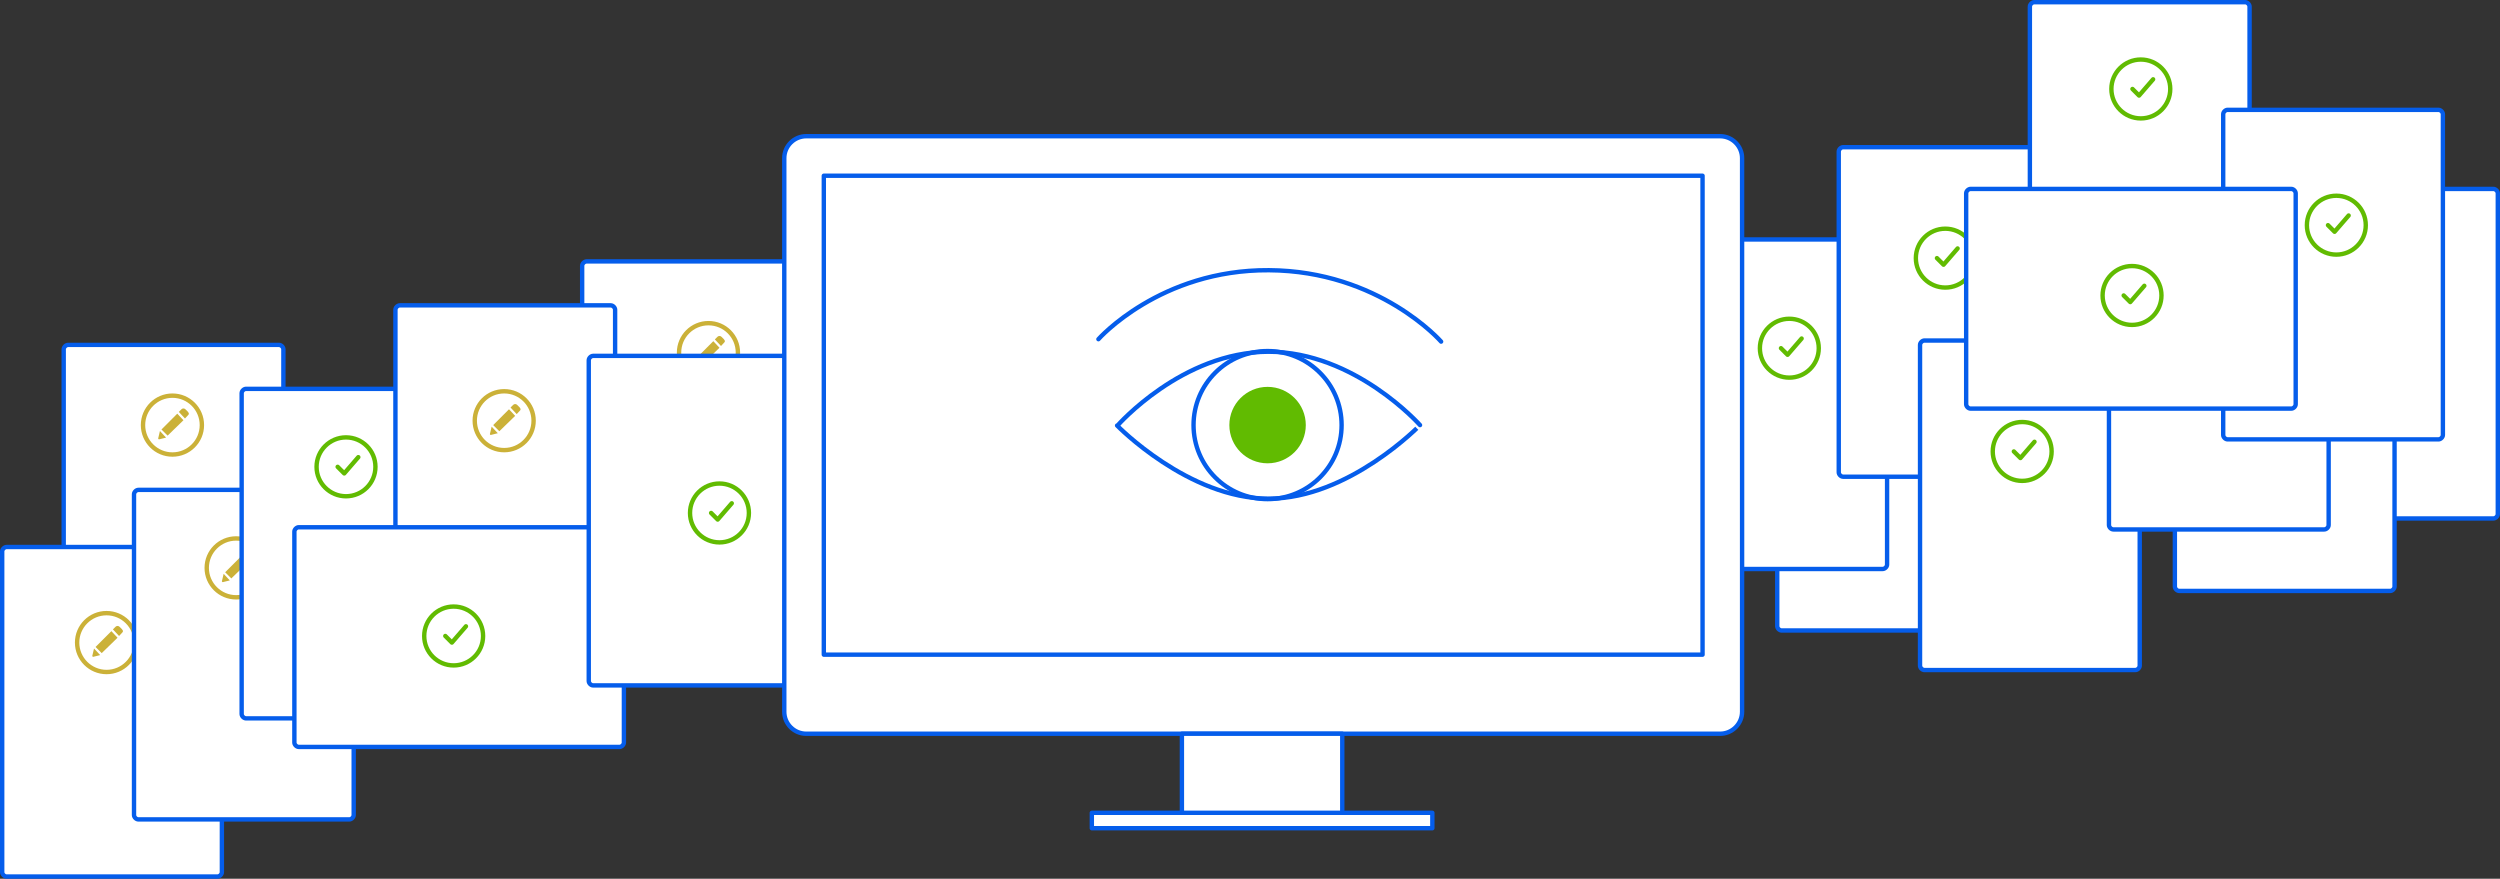 <svg xmlns="http://www.w3.org/2000/svg" viewBox="0 0 1138 400"><rect x="0" y="0" width="1138" height="400" fill="#333333" stroke="none"/><g fill="none" fill-rule="evenodd" transform="translate(1 1)"><path fill="#FFF" fill-rule="nonzero" stroke="#055DEB" stroke-linecap="round" stroke-linejoin="round" stroke-width="2" d="M810 136h96c1 0 2 1 2 2v146c0 1-1 2-2 2h-96c-1 0-2-1-2-2V138c0-1 1-2 2-2zm228-51h96c1 0 2 1 2 2v146c0 1-1 2-2 2h-96c-1 0-2-1-2-2V87c0-1 1-2 2-2z"/><path fill="#FFF" fill-rule="nonzero" stroke="#055DEB" stroke-linecap="round" stroke-linejoin="round" stroke-width="2" d="M991 118h96c1 0 2 1 2 2v146c0 1-1 2-2 2h-96c-1 0-2-1-2-2V120c0-1 1-2 2-2zM30 156h96c1 0 2 1 2 2v146c0 1-1 2-2 2H30c-1 0-2-1-2-2V158c0-1 1-2 2-2z"/><path fill="#FFF" fill-rule="nonzero" stroke="#055DEB" stroke-linecap="round" stroke-linejoin="round" stroke-width="2" d="M2 248h96c1 0 2 1 2 2v146c0 1-1 2-2 2H2c-1 0-2-1-2-2V250c0-1 1-2 2-2zm758-140h96c1 0 2 1 2 2v146c0 1-1 2-2 2h-96c-1 0-2-1-2-2V110c0-1 1-2 2-2z"/><path fill="#FFF" fill-rule="nonzero" stroke="#055DEB" stroke-linecap="round" stroke-linejoin="round" stroke-width="2" d="M838 66h96c1 0 2 1 2 2v146c0 1-1 2-2 2h-96c-1 0-2-1-2-2V68c0-1 1-2 2-2z"/><circle cx="884.5" cy="116.5" r="13.4" fill="#FFF" fill-rule="nonzero" stroke="#61BB01" stroke-linecap="round" stroke-linejoin="round" stroke-width="2"/><path stroke="#61BB01" stroke-linecap="round" stroke-linejoin="round" stroke-width="2" d="m880.7 116.5 3 3 6.4-7.4"/><path fill="#FFF" fill-rule="nonzero" stroke="#055DEB" stroke-linecap="round" stroke-linejoin="round" stroke-width="2" d="M875 154h96c1 0 2 1 2 2v146c0 1-1 2-2 2h-96c-1 0-2-1-2-2V156c0-1 1-2 2-2zM925 0h96c1 0 2 1 2 2v146c0 1-1 2-2 2h-96c-1 0-2-1-2-2V2c0-1 1-2 2-2z"/><path fill="#FFF" fill-rule="nonzero" stroke="#055DEB" stroke-linecap="round" stroke-linejoin="round" stroke-width="2" d="M961 90h96c1 0 2 1 2 2v146c0 1-1 2-2 2h-96c-1 0-2-1-2-2V92c0-1 1-2 2-2z"/><path fill="#FFF" fill-rule="nonzero" stroke="#055DEB" stroke-linecap="round" stroke-linejoin="round" stroke-width="2" d="M1013 49h96c1 0 2 1 2 2v146c0 1-1 2-2 2h-96c-1 0-2-1-2-2V51c0-1 1-2 2-2z"/><circle cx="47.5" cy="291.5" r="13.4" fill="#FFF" fill-rule="nonzero" stroke="#CBB138" stroke-linecap="round" stroke-linejoin="round" stroke-width="2"/><path fill="#CBB138" fill-rule="nonzero" d="m49.7 286.3 2.8 3-7.2 7-2.8-2.8 7.2-7.2zm5-.7-1.3-1.3c-.5-.5-1.3-.5-1.8 0l-1.2 1.2 2.8 3 1.4-1.5c.5-.4.5-1 0-1.4h.1zm-13.7 12c0 .2.2.4.4.4l3.2-.8-2.8-3-.8 3.4z"/><path fill="#FFF" fill-rule="nonzero" stroke="#055DEB" stroke-linecap="round" stroke-linejoin="round" stroke-width="2" d="M62 222h96c1 0 2 1 2 2v146c0 1-1 2-2 2H62c-1 0-2-1-2-2V224c0-1 1-2 2-2z"/><circle cx="106.5" cy="257.5" r="13.4" fill="#FFF" fill-rule="nonzero" stroke="#CBB138" stroke-linecap="round" stroke-linejoin="round" stroke-width="2"/><path fill="#CBB138" fill-rule="nonzero" d="m108.7 252.3 2.8 3-7.2 7-2.8-2.8 7.2-7.2zm5-.7-1.3-1.3c-.5-.5-1.3-.5-1.8 0l-1.2 1.2 2.8 3 1.4-1.5c.5-.4.5-1 0-1.4h.1zm-13.7 12c0 .2.2.4.4.4l3.2-.8-2.8-3-.8 3.4z"/><path fill="#FFF" fill-rule="nonzero" stroke="#055DEB" stroke-linecap="round" stroke-linejoin="round" stroke-width="2" d="M111 176h96c1 0 2 1 2 2v146c0 1-1 2-2 2h-96c-1 0-2-1-2-2V178c0-1 1-2 2-2zm785-91h146c1 0 2 1 2 2v96c0 1-1 2-2 2H896c-1 0-2-1-2-2V87c0-1 1-2 2-2zm-630 33h96c1 0 2 1 2 2v146c0 1-1 2-2 2h-96c-1 0-2-1-2-2V120c0-1 1-2 2-2z"/><circle cx="321.5" cy="159.5" r="13.4" fill="#FFF" fill-rule="nonzero" stroke="#CBB138" stroke-linecap="round" stroke-linejoin="round" stroke-width="2"/><path fill="#CBB138" fill-rule="nonzero" d="m323.7 154.3 2.8 3-7.2 7-2.8-2.8 7.2-7.2zm5-.7-1.3-1.3c-.5-.5-1.3-.5-1.8 0l-1.2 1.2 2.8 3 1.4-1.5c.5-.4.5-1 0-1.4h.1zm-13.7 12c0 .2.2.4.4.4l3.2-.8-2.8-3-.8 3.4z"/><path fill="#FFF" fill-rule="nonzero" stroke="#055DEB" stroke-linecap="round" stroke-linejoin="round" stroke-width="2" d="M181 138h96c1 0 2 1 2 2v146c0 1-1 2-2 2h-96c-1 0-2-1-2-2V140c0-1 1-2 2-2z"/><path fill="#FFF" fill-rule="nonzero" stroke="#055DEB" stroke-linecap="round" stroke-linejoin="round" stroke-width="2" d="M135 239h146c1 0 2 1 2 2v96c0 1-1 2-2 2H135c-1 0-2-1-2-2v-96c0-1 1-2 2-2z"/><path fill="#FFF" fill-rule="nonzero" stroke="#055DEB" stroke-linecap="round" stroke-linejoin="round" stroke-width="2" d="M269 161h96c1 0 2 1 2 2v146c0 1-1 2-2 2h-96c-1 0-2-1-2-2V163c0-1 1-2 2-2z"/><circle cx="228.5" cy="190.5" r="13.4" fill="#FFF" fill-rule="nonzero" stroke="#CBB138" stroke-linecap="round" stroke-linejoin="round" stroke-width="2"/><path fill="#CBB138" fill-rule="nonzero" d="m230.7 185.3 2.8 3-7.2 7-2.8-2.8 7.2-7.2zm5-.7-1.3-1.3c-.5-.5-1.3-.5-1.8 0l-1.2 1.2 2.8 3 1.4-1.5c.5-.4.5-1 0-1.4h.1zm-13.7 12c0 .2.2.4.4.4l3.2-.8-2.8-3-.8 3.4z"/><circle cx="77.5" cy="192.5" r="13.4" fill="#FFF" fill-rule="nonzero" stroke="#CBB138" stroke-linecap="round" stroke-linejoin="round" stroke-width="2"/><path fill="#CBB138" fill-rule="nonzero" d="m79.7 187.3 2.8 3-7.2 7-2.8-2.8 7.2-7.2zm5-.7-1.3-1.3c-.5-.5-1.3-.5-1.8 0l-1.2 1.2 2.8 3 1.4-1.5c.5-.4.5-1 0-1.4h.1zm-13.7 12c0 .2.2.4.4.4l3.2-.8-2.8-3-.8 3.4z"/><circle cx="205.5" cy="288.5" r="13.4" fill="#FFF" fill-rule="nonzero" stroke="#61BB01" stroke-linecap="round" stroke-linejoin="round" stroke-width="2"/><path stroke="#61BB01" stroke-linecap="round" stroke-linejoin="round" stroke-width="2" d="m201.7 288.5 3 3 6.4-7.4"/><circle cx="156.5" cy="211.5" r="13.4" fill="#FFF" fill-rule="nonzero" stroke="#61BB01" stroke-linecap="round" stroke-linejoin="round" stroke-width="2"/><path stroke="#61BB01" stroke-linecap="round" stroke-linejoin="round" stroke-width="2" d="m152.7 211.5 3 3 6.4-7.4"/><circle cx="326.5" cy="232.5" r="13.4" fill="#FFF" fill-rule="nonzero" stroke="#61BB01" stroke-linecap="round" stroke-linejoin="round" stroke-width="2"/><path stroke="#61BB01" stroke-linecap="round" stroke-linejoin="round" stroke-width="2" d="m322.7 232.5 3 3 6.4-7.4"/><circle cx="969.5" cy="133.5" r="13.4" fill="#FFF" fill-rule="nonzero" stroke="#61BB01" stroke-linecap="round" stroke-linejoin="round" stroke-width="2"/><path stroke="#61BB01" stroke-linecap="round" stroke-linejoin="round" stroke-width="2" d="m965.7 133.5 3 3 6.4-7.4"/><circle cx="973.5" cy="39.5" r="13.4" fill="#FFF" fill-rule="nonzero" stroke="#61BB01" stroke-linecap="round" stroke-linejoin="round" stroke-width="2"/><path stroke="#61BB01" stroke-linecap="round" stroke-linejoin="round" stroke-width="2" d="m969.7 39.5 3 3 6.4-7.4"/><circle cx="1062.5" cy="101.5" r="13.4" fill="#FFF" fill-rule="nonzero" stroke="#61BB01" stroke-linecap="round" stroke-linejoin="round" stroke-width="2"/><path stroke="#61BB01" stroke-linecap="round" stroke-linejoin="round" stroke-width="2" d="m1058.7 101.5 3 3 6.4-7.4"/><circle cx="919.5" cy="204.5" r="13.4" fill="#FFF" fill-rule="nonzero" stroke="#61BB01" stroke-linecap="round" stroke-linejoin="round" stroke-width="2"/><path stroke="#61BB01" stroke-linecap="round" stroke-linejoin="round" stroke-width="2" d="m915.7 204.5 3 3 6.4-7.4"/><circle cx="813.5" cy="157.5" r="13.4" fill="#FFF" fill-rule="nonzero" stroke="#61BB01" stroke-linecap="round" stroke-linejoin="round" stroke-width="2"/><path stroke="#61BB01" stroke-linecap="round" stroke-linejoin="round" stroke-width="2" d="m809.7 157.5 3 3 6.4-7.4"/><path fill="#FFF" fill-rule="nonzero" stroke="#055DEB" stroke-linecap="round" stroke-linejoin="round" stroke-width="2" d="M366 61h416c5.5 0 10 4.5 10 10v252c0 5.5-4.5 10-10 10H366c-5.5 0-10-4.5-10-10V71c0-5.5 4.5-10 10-10z"/><path fill="#FFF" fill-rule="nonzero" stroke="#055DEB" stroke-linecap="round" stroke-linejoin="round" stroke-width="2" d="M374 79h400v218H374V79zm122 290h155v7H496v-7zm41-36h73v36h-73v-36z"/><path stroke="#055DEB" stroke-linecap="round" stroke-linejoin="round" stroke-width="2" d="M499 153.4s28-31.7 77.6-31.4c50.3.3 78.4 32.5 78.4 32.5m-147.3 38.2s29.3-33.5 68.7-33.6c39.4 0 69 33.4 69 33.4S613 226 576.5 226c-36.6 0-69-33.3-69-33.3h.2z"/><circle cx="576" cy="192.5" r="33.7" stroke="#055DEB" stroke-linecap="round" stroke-linejoin="round" stroke-width="2"/><circle cx="576" cy="192.5" r="16.4" fill="#61BB01" fill-rule="nonzero" stroke="#61BB01" stroke-linecap="round" stroke-linejoin="round" stroke-width="2"/></g></svg>